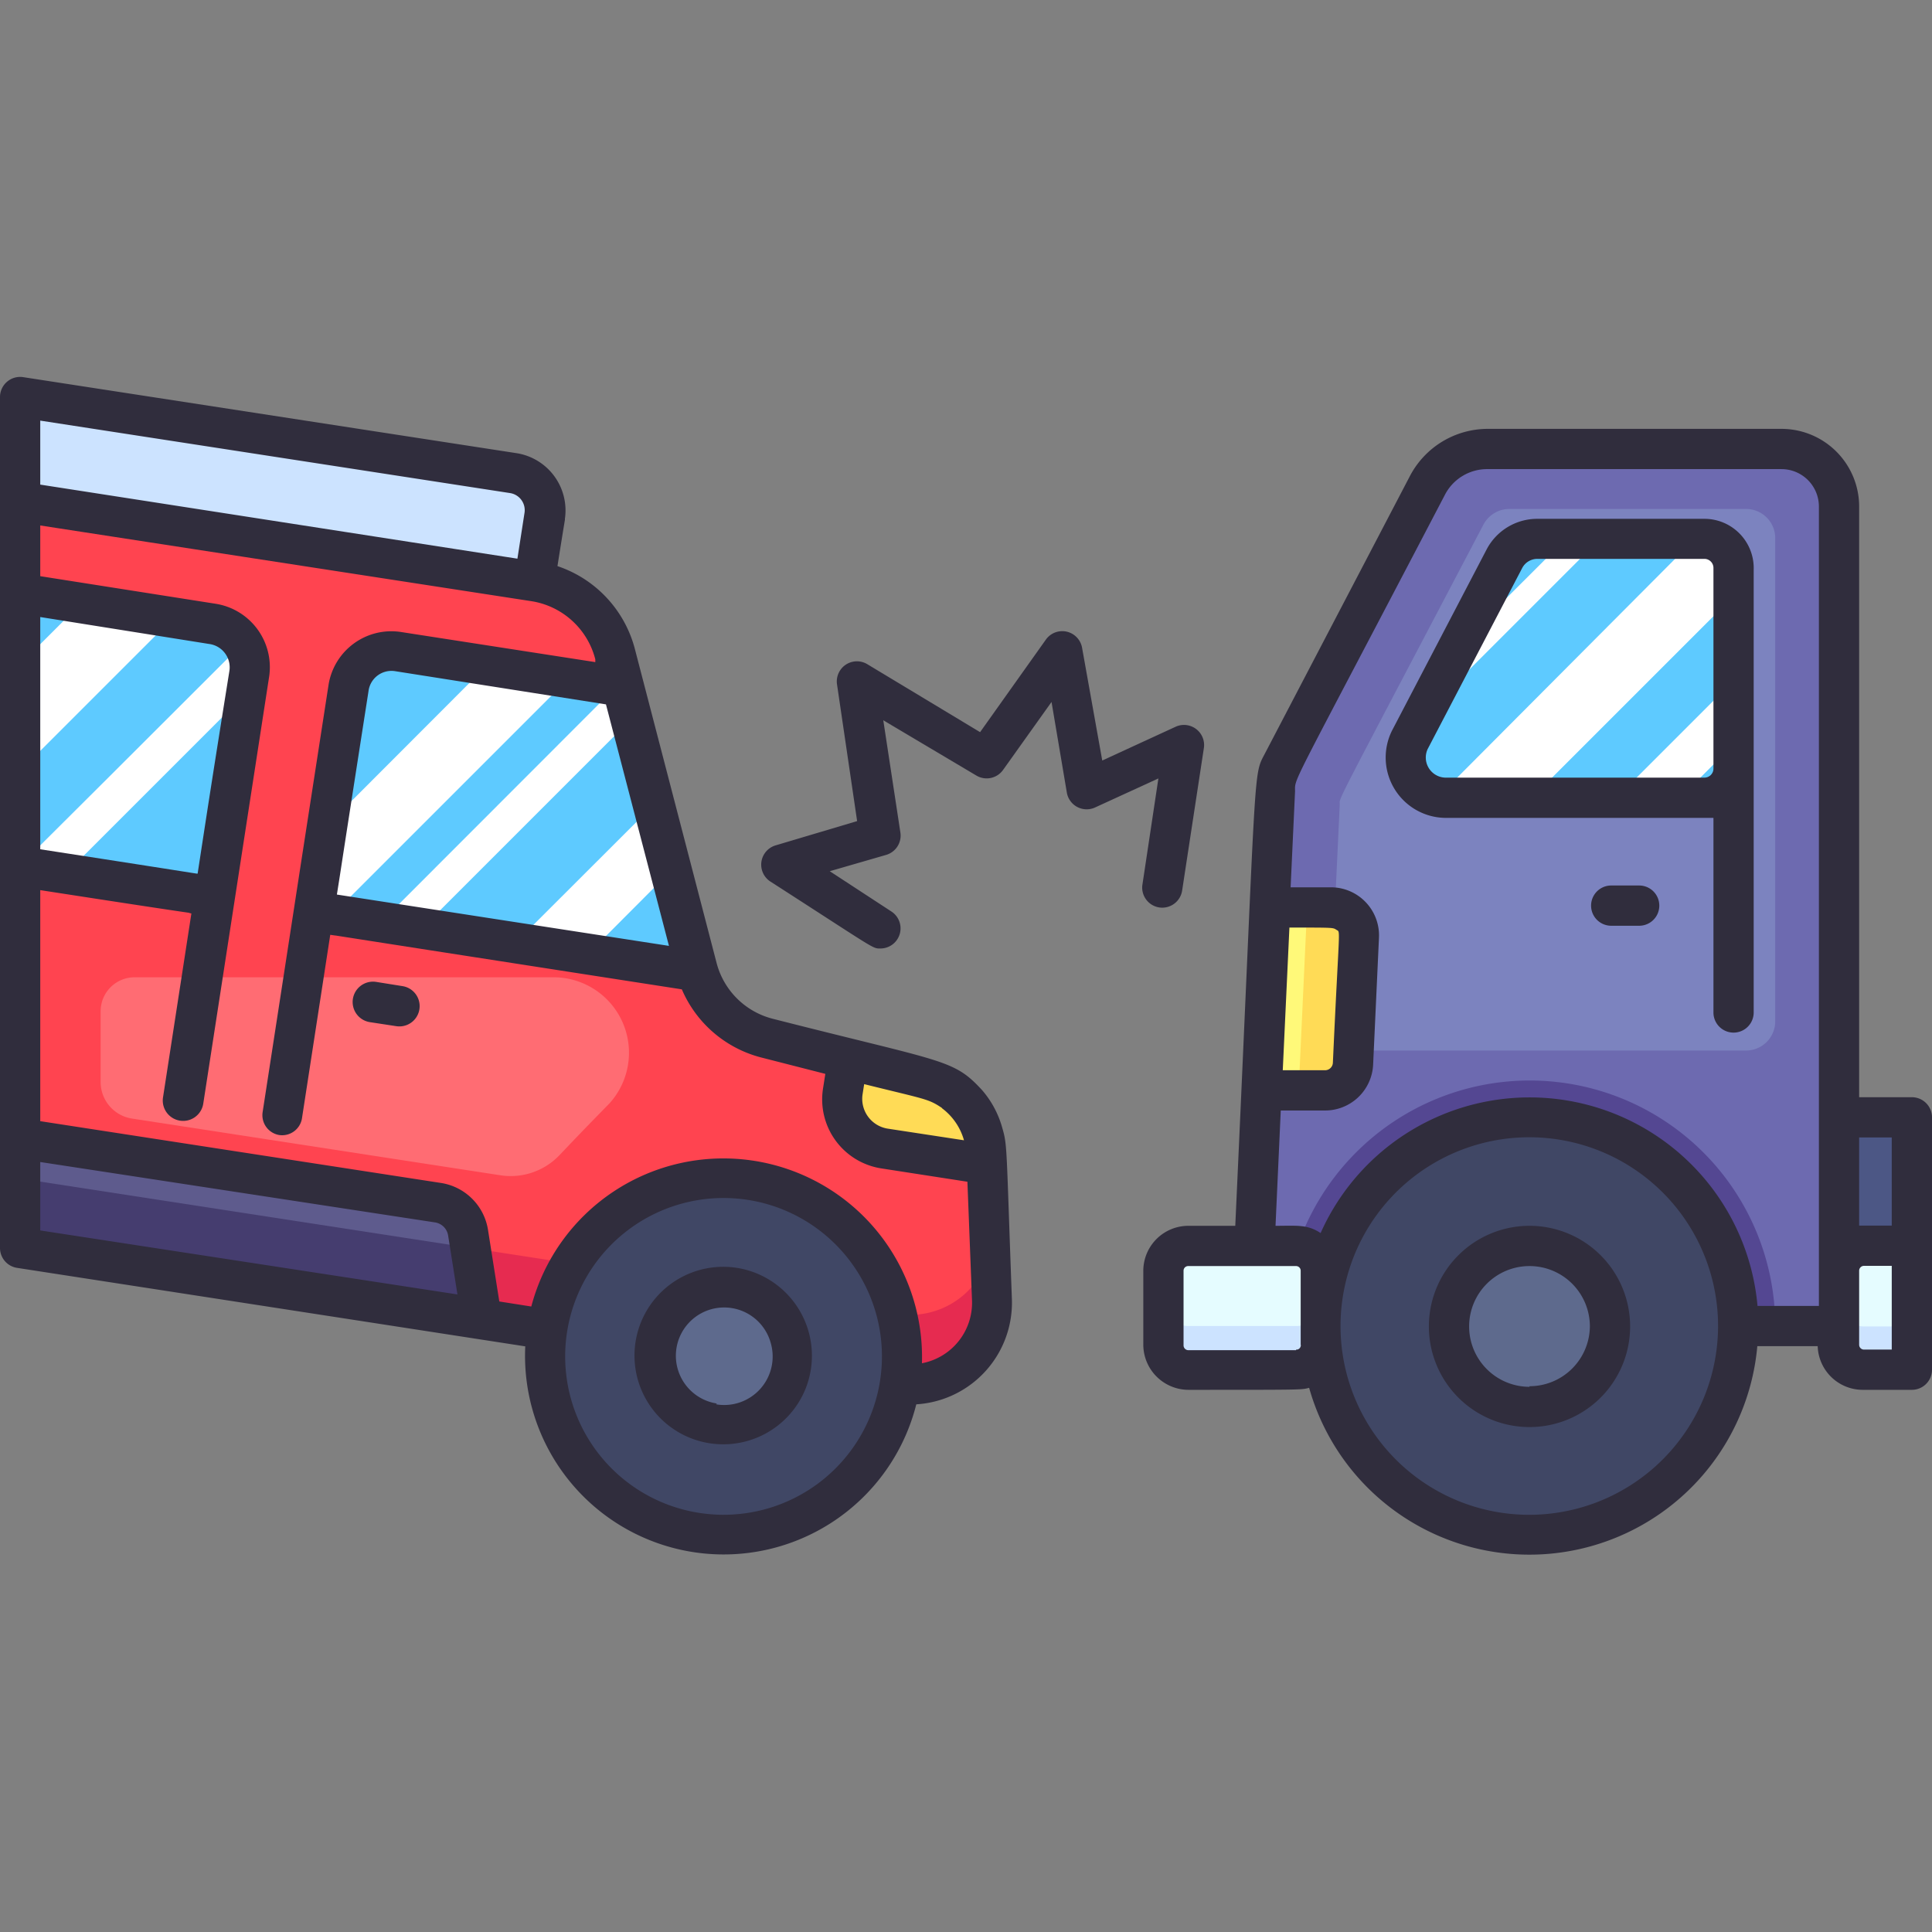 <svg xmlns="http://www.w3.org/2000/svg" viewBox="0 0 96 96" id="bumper-bender">
    <rect x="0" y="0" width="96" height="96" fill="#808080" stroke="none"/>
    <g>
        <path fill="#ff4450" d="M49.28,64.58a4,4,0,0,1-4.57,4.17c-.1,0-.29,0-43.71-6.74V24.94l25.54,3.94a4.92,4.92,0,0,1,4,3.63l4.06,15.6a4.87,4.87,0,0,0,3.5,3.48c8.4,2.14,8.48,2,9.35,2.71a3.93,3.93,0,0,1,1.46,2.35C49,57,49,56.64,49.28,64.58Z"></path>
        <path fill="#ff6c73" d="M27.49,48.56H6.69A1.69,1.69,0,0,0,5,50.25v3.52a1.84,1.84,0,0,0,1.55,1.81L24.87,58.4a3.35,3.35,0,0,0,2.93-1c1.41-1.49,2.31-2.39,2.49-2.58A3.75,3.75,0,0,0,27.49,48.56Z"></path>
        <path fill="#e62b50" d="M49.28,64.58a4,4,0,0,1-4.57,4.17c-.1,0-.29,0-43.71-6.74V58.56c43.41,6.69,43.61,6.74,43.71,6.74a4.06,4.06,0,0,0,4.48-3.13Z"></path>
        <path fill="#5ecaff" d="M12.37 33.43c-.3 2-1.41 9.12-1.72 11.12L1 43.06V29.49L10.56 31A2.17 2.17 0 0112.37 33.43zM34.59 48.25l-19-2.93c.84-5.44.46-3 1.72-11.13a2.16 2.16 0 012.46-1.8l11.13 1.72C34 45.93 32 38.13 34.59 48.25z"></path>
        <circle cx="35.95" cy="67.4" r="8.87" fill="#404765"></circle>
        <path fill="#5e6a8d" d="M35.43,70.77a3.41,3.41,0,1,1,3.89-2.85A3.42,3.42,0,0,1,35.43,70.77Z"></path>
        <path fill="#5e5b8d" d="M23.93,65.54,1,62V56.57l20.76,3.2a1.79,1.79,0,0,1,1.5,1.5Z"></path>
        <polygon fill="#453d6f" points="23.93 65.54 1 62 1 58.56 23.38 62.01 23.93 65.54"></polygon>
        <path fill="#cce3ff" d="M27.05,25.63l-.51,3.25L1,24.94V19.73l24.5,3.78A1.87,1.87,0,0,1,27.05,25.63Z"></path>
        <path fill="#ffdb56" d="M49,57.83,43.94,57a2.48,2.48,0,0,1-2.08-2.83l.25-1.6,3.92,1a4,4,0,0,1,3,3.69Z"></path>
        <rect width="3.62" height="10.37" x="91.38" y="55.52" fill="#4c5785"></rect>
        <path fill="#6d6ab0" d="M91.38,25.17V65.89H62.15c1.33-28.82,1.12-27.08,1.61-28L71,24.12a3.35,3.35,0,0,1,3-1.81H88.52A2.86,2.86,0,0,1,91.38,25.17Z"></path>
        <path fill="#544792" d="M88.21,65.89H63.81a12.2,12.2,0,1,1,24.4,0Z"></path>
        <path fill="#7c83bf" d="M88.21,50.74v-24a1.45,1.45,0,0,0-1.45-1.45H75a1.46,1.46,0,0,0-1.29.78C66,40.76,66.59,39.54,66.57,40l-.5,10.68a1.45,1.45,0,0,0,1.45,1.52H86.76A1.45,1.45,0,0,0,88.21,50.74Z"></path>
        <path fill="#ffdb56" d="M62.69,54.18l.42-9.09h3a1.39,1.39,0,0,1,1.39,1.46l-.29,6.3a1.39,1.39,0,0,1-1.39,1.33Z"></path>
        <path fill="#ffdb56" d="M62.69,54.18l.42-9.09h3a1.39,1.39,0,0,1,1.39,1.46l-.29,6.3a1.39,1.39,0,0,1-1.39,1.33Z"></path>
        <polygon fill="#fff979" points="64.95 45.09 64.53 54.18 62.69 54.18 63.11 45.09 64.95 45.09"></polygon>
        <path fill="#5ecaff" d="M86.14,28.23v10a1.45,1.45,0,0,1-1.45,1.45c-13.84,0-13,0-13.29,0a2,2,0,0,1-1.34-2.84c.9-1.73-.3.56,4.7-9a1.84,1.84,0,0,1,1.63-1h8.3A1.45,1.45,0,0,1,86.14,28.23Z"></path>
        <circle cx="76.01" cy="65.89" r="10.37" fill="#404765"></circle>
        <path fill="#5e6a8d" d="M76,69.88a4,4,0,1,0-4-4A4,4,0,0,0,76,69.88Z"></path>
        <path fill="#cce3ff" d="M65.63,63.14v3.68a1.24,1.24,0,0,1-1.23,1.24H59.05a1.25,1.25,0,0,1-1.24-1.24V63.14a1.24,1.24,0,0,1,1.24-1.23H64.4A1.23,1.23,0,0,1,65.63,63.14Z"></path>
        <path fill="#e5fcff" d="M65.63,63.14v1.51a1.23,1.23,0,0,1-1.23,1.24H59.05a1.24,1.24,0,0,1-1.24-1.24V63.14a1.24,1.24,0,0,1,1.24-1.23H64.4A1.23,1.23,0,0,1,65.63,63.14Z"></path>
        <path fill="#cce3ff" d="M95,61.9v6.16H92.62a1.24,1.24,0,0,1-1.24-1.24V63.14a1.25,1.25,0,0,1,1.24-1.24Z"></path>
        <path fill="#e5fcff" d="M95,61.91v4H92.62a1.24,1.24,0,0,1-1.24-1.24V63.14a1.22,1.22,0,0,1,1.24-1.23Z"></path>
        <polygon fill="#fff" points="8.64 30.67 1 38.31 1 33.01 4.05 29.96 8.64 30.67"></polygon>
        <path fill="#fff" d="M12.21,34.47,3.27,43.41,1,43.06c0-.1-.51.48,11.07-11.1C12.57,32.76,12.38,33.39,12.21,34.47Z"></path>
        <polygon fill="#fff" points="28.27 33.7 16.51 45.46 15.6 45.32 16.27 41 24.19 33.07 28.27 33.7"></polygon>
        <polygon fill="#fff" points="31.34 35.76 20.95 46.15 18.92 45.83 30.67 34.07 30.91 34.11 31.34 35.76"></polygon>
        <polygon fill="#fff" points="33.3 43.31 29.2 47.42 25.6 46.86 32.45 40.02 33.3 43.31"></polygon>
        <polygon fill="#fff" points="86.14 33.82 86.14 36.99 83.49 39.64 80.32 39.64 86.14 33.82"></polygon>
        <path fill="#fff" d="M86.14,28.23v1.39l-10,10c-4.64,0-4.47,0-4.71,0L84.22,26.78h.47A1.45,1.45,0,0,1,86.14,28.23Z"></path>
        <polygon fill="#fff" points="79.5 26.78 70.64 35.64 72.52 32.05 77.8 26.78 79.5 26.78"></polygon>
        <path fill="#302d3d" d="M36.62 63a4.41 4.41 0 103.41 6A4.42 4.42 0 0036.62 63zm-1 6.74a2.4 2.4 0 112.68-3A2.41 2.41 0 0135.58 69.78zM20 49l-1.31-.21a1 1 0 00-.31 2l1.31.2A1 1 0 1020 49z"></path>
        <path fill="#302d3d" d="M49.81 56.07a4.83 4.83 0 00-1-1.89c-1.44-1.57-1.84-1.37-10.42-3.56a3.87 3.87 0 01-2.78-2.76l-4.06-15.6a5.92 5.92 0 00-3.85-4.13c.42-2.66.37-2.24.37-2.35a2.88 2.88 0 00-2.39-3.26L1.15 18.74a1 1 0 00-1.15 1V62a1 1 0 00.85 1L26.1 66.9a9.87 9.87 0 0019.43 2.88 5.06 5.06 0 004.75-5.24C50 57 50.06 56.93 49.81 56.07zm-3-1a3 3 0 011.09 1.59l-3.8-.58a1.5 1.5 0 01-1.24-1.7l.08-.51C46 54.63 46.11 54.59 46.8 55.05zM18.31 34.35a1.15 1.15 0 011.32-1L30.11 35l3.13 12-16.5-2.55C17.12 42.05 16.53 45.77 18.31 34.35zM2 20.9l23.34 3.6a.86.86 0 01.72 1l-.35 2.26L2 24.08zM9.82 43.41c-.1 0 .59.09-7.82-1.21V30.66L10.4 32a1.17 1.17 0 011 1.33C10.53 38.77 10.37 39.82 9.82 43.41zM2 61.14v-3.4l19.61 3a.78.78 0 01.66.67l.46 2.91zM40.6 73.75a7.87 7.87 0 11-3.45-14.13A7.87 7.87 0 0140.6 73.75zm5.21-6A9.87 9.87 0 0026.4 64.92l-1.59-.25-.56-3.55a2.8 2.8 0 00-2.34-2.34L2 55.71V44.23c10.27 1.59 6.76 1 7.51 1.16L8.1 54.53a1 1 0 002 .31l3.28-21.26A3.19 3.19 0 0010.71 30L2 28.63V26.11l24.39 3.76a3.9 3.9 0 013.19 2.89l0 .14-9.68-1.5A3.16 3.16 0 0016.33 34c-2.6 16.82-.31 2-3.28 21.26a1 1 0 00.83 1.14A1 1 0 0015 55.6l1.41-9.15c1.77.26-6.45-1 17.47 2.71a5.89 5.89 0 004 3.4l3.13.8-.11.7a3.47 3.47 0 002.91 4l4.26.66.23 5.93A3.06 3.06 0 0145.81 67.74zM95 54.52H92.38V25.17a3.86 3.86 0 00-3.86-3.86H73.94a4.37 4.37 0 00-3.88 2.34L62.87 37.41c-.62 1.2-.41 0-1.49 23.5H59.05a2.24 2.24 0 00-2.24 2.23v3.68a2.25 2.25 0 002.24 2.24c5.8 0 5.61 0 6-.1h0a11.37 11.37 0 0022.27-2.07h3a2.24 2.24 0 002.24 2.17H95a1 1 0 001-1V55.52A1 1 0 0095 54.52zm-1 2V60.9H92.38V56.52zM64.07 46.09c2.3 0 2.15 0 2.35.12s.12-.24-.19 6.6a.39.39 0 01-.39.37h-2.1zm.33 21H59.05a.24.24 0 01-.24-.24V63.14a.23.23 0 01.24-.23H64.4a.23.23 0 01.23.23v3.68a.08.08 0 010 .07A.21.21 0 0164.4 67.06zM76 75.27a9.38 9.38 0 119.37-9.38A9.39 9.39 0 0176 75.27zM87.33 64.89a11.37 11.37 0 00-21.71-3.62c-.66-.44-1.19-.36-2.24-.36l.26-5.73h2.2a2.39 2.39 0 002.39-2.28l.29-6.3a2.39 2.39 0 00-2.39-2.51h-2l.22-4.77c0-.72-.32.13 7.45-14.74a2.36 2.36 0 012.11-1.27H88.52a1.86 1.86 0 011.86 1.86V64.89zM94 67.06H92.62a.24.24 0 01-.24-.24V63.14a.24.24 0 01.24-.24H94z"></path>
        <path fill="#302d3d" d="M84.69 25.78h-8.3a2.84 2.84 0 00-2.52 1.52l-4.7 9a3 3 0 002.63 4.34c14.14 0 13 0 13.34 0v9.67a1 1 0 002 0v-22A2.45 2.45 0 0084.69 25.78zm0 12.86H71.8a1 1 0 01-.86-1.42l4.7-9a.85.85 0 01.75-.45h8.3a.45.45 0 01.45.45v10A.45.45 0 0184.69 38.64zM76 60.91a5 5 0 105 5A5 5 0 0076 60.91zm0 8a3 3 0 113-3A3 3 0 0176 68.88z"></path>
        <path fill="#302d3d" d="M81.45 44H80.06a1 1 0 000 2h1.39a1 1 0 000-2zM57.6 45.09a1 1 0 001.14-.84l1.08-7.08a1 1 0 00-1.4-1.06l-3.65 1.68-1-5.59a1 1 0 00-1.8-.42l-3.27 4.6L43.09 33a1 1 0 00-1.5 1l1 6.8L38.56 42a1 1 0 00-.27 1.81c5.3 3.41 5.05 3.32 5.46 3.32a1 1 0 00.54-1.84l-3.06-2 2.8-.81a1 1 0 00.71-1.11l-.85-5.58 4.63 2.75a1 1 0 001.32-.28l2.41-3.38.76 4.5a1 1 0 001.41.74l3.14-1.44L56.76 44A1 1 0 0057.6 45.09z"></path>
    </g>
</svg>